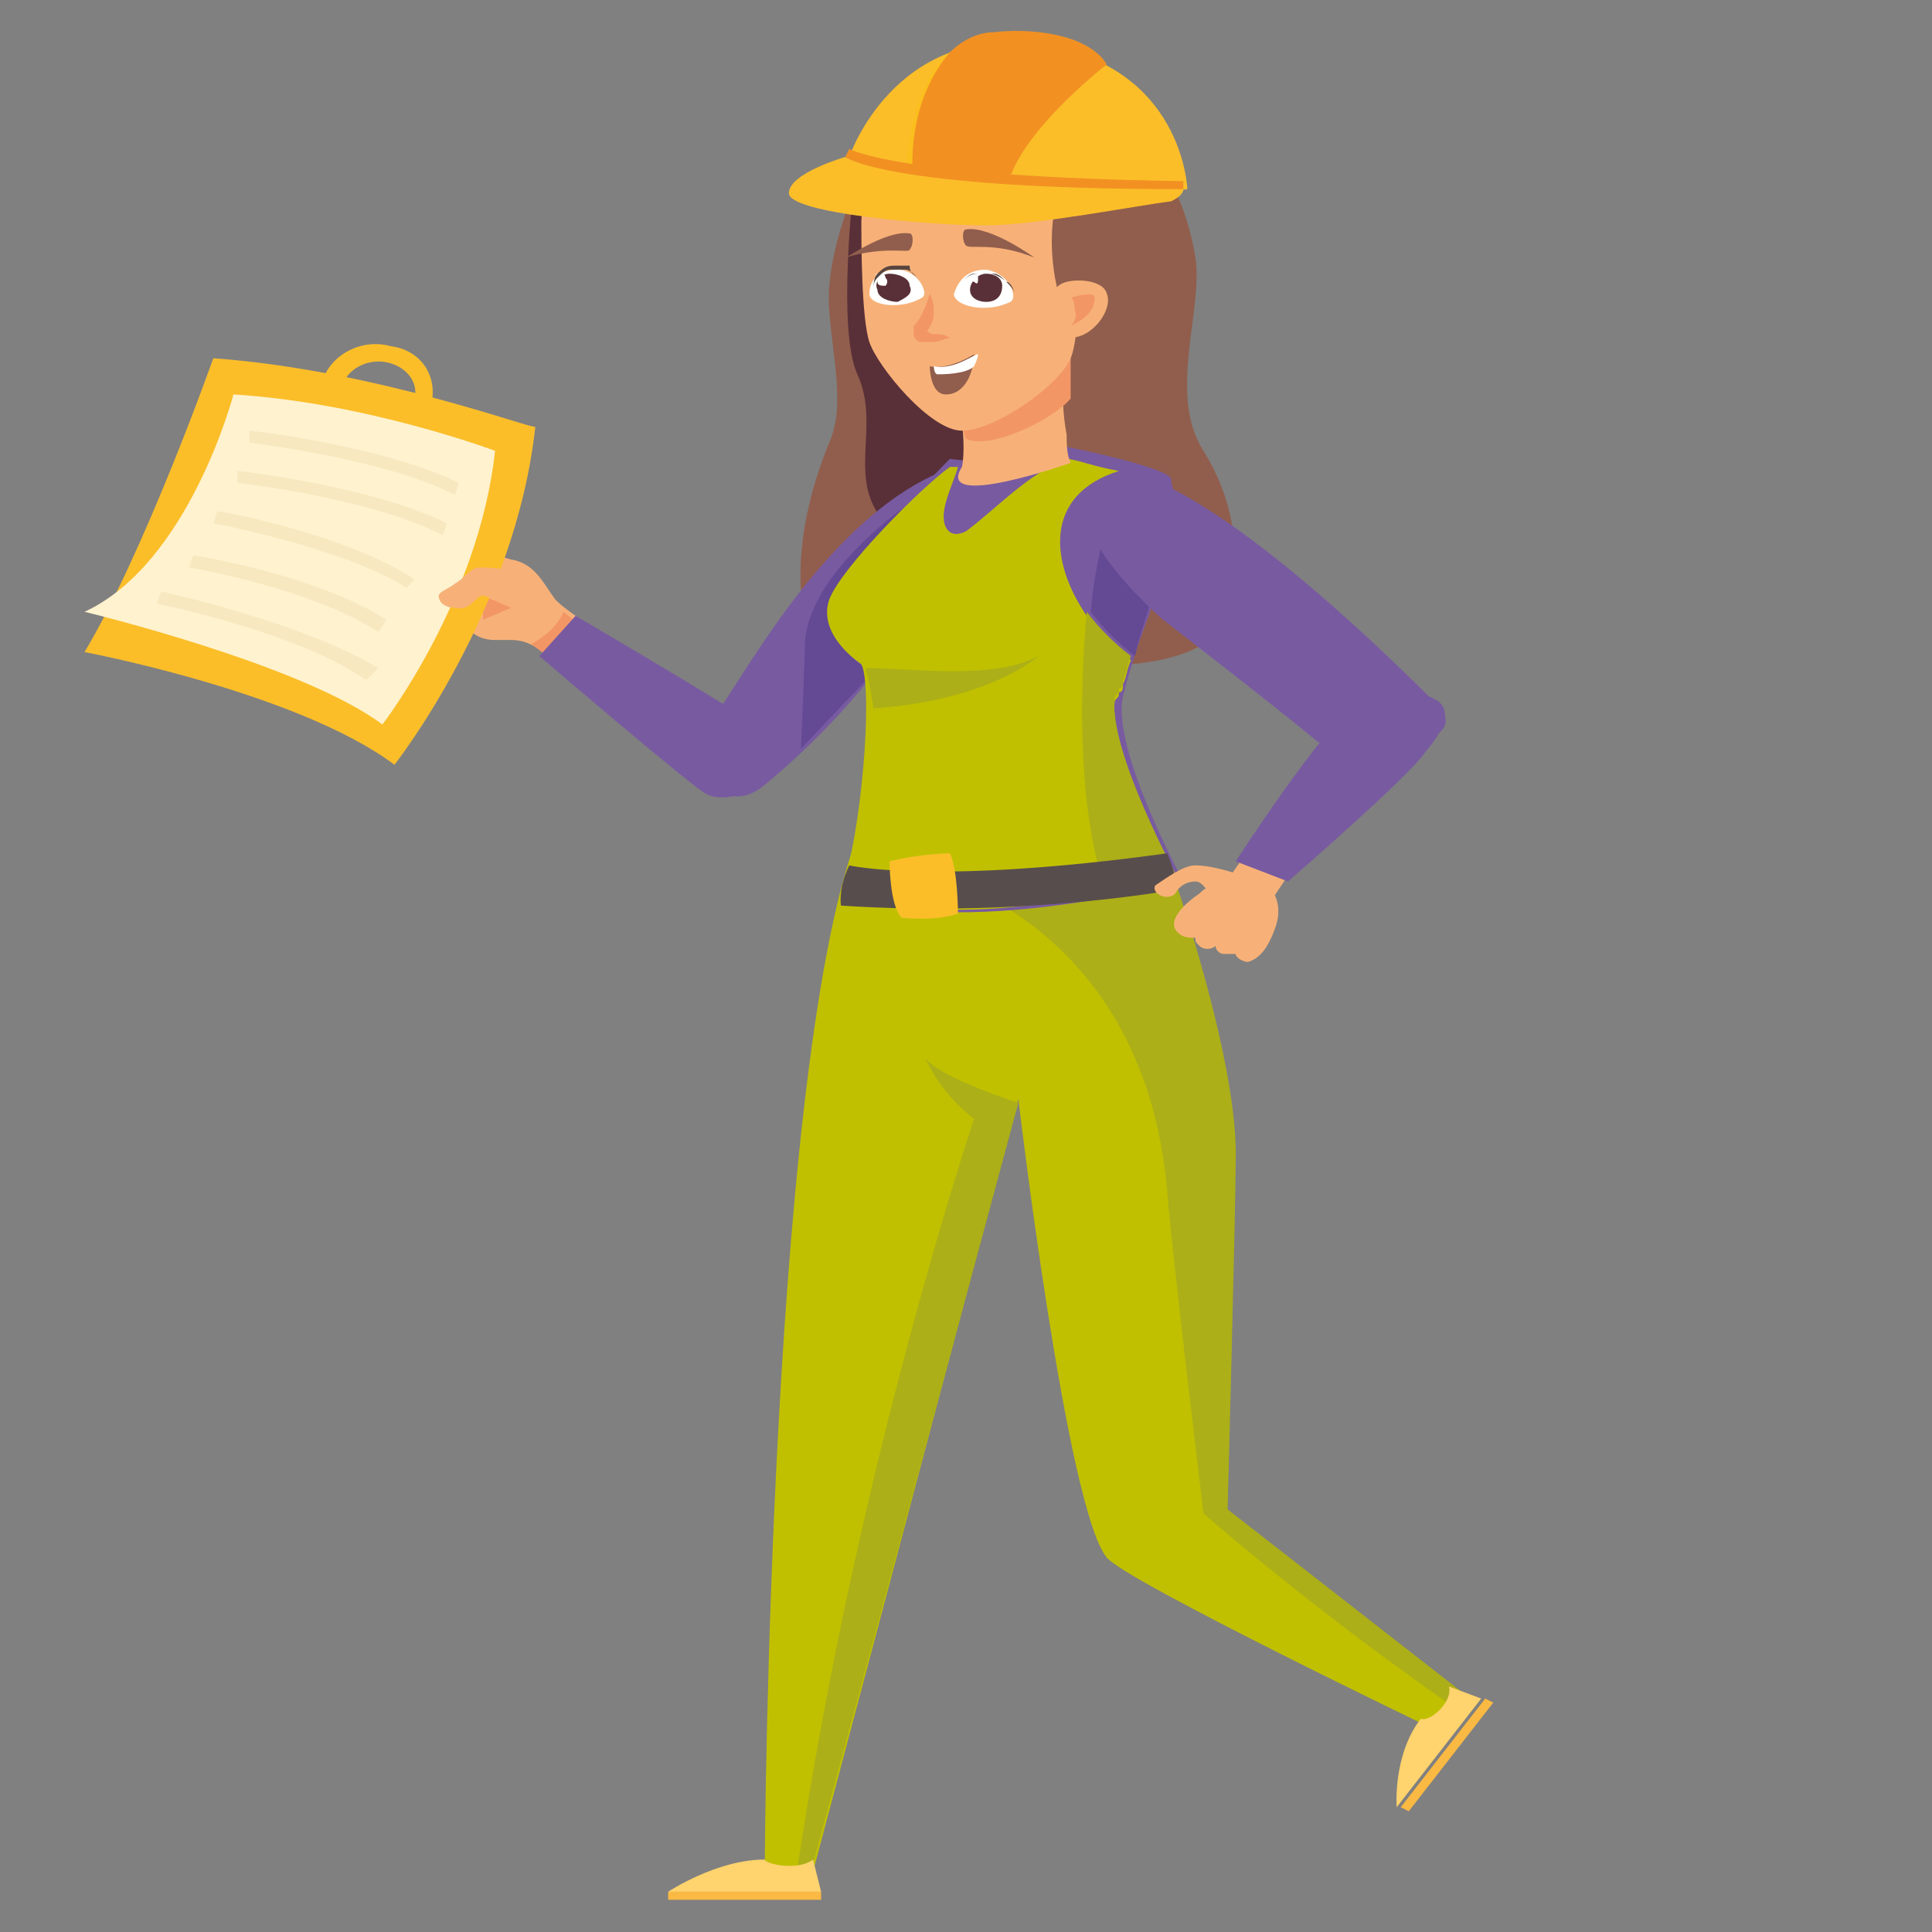 <?xml version="1.0" encoding="utf-8"?>
<!-- Generator: Adobe Illustrator 26.0.2, SVG Export Plug-In . SVG Version: 6.00 Build 0)  -->
<svg version="1.1" id="Layer_1" xmlns="http://www.w3.org/2000/svg" xmlns:xlink="http://www.w3.org/1999/xlink" x="0px" y="0px"
	 viewBox="0 0 48 48" style="enable-background:new 0 0 48 48;" xml:space="preserve">
<rect x="0" y="0" width="48" height="48" fill="#808080" stroke="none"/>
<style type="text/css">
	.st0{fill:#F7B178;}
	.st1{fill:#F39666;}
	.st2{fill:#915E4D;}
	.st3{fill:#593038;}
	.st4{fill:#C0C001;}
	.st5{fill:#ACAF17;}
	.st6{fill:#FFD36D;}
	.st7{fill:#FAB943;}
	.st8{fill:#785AA1;}
	.st9{fill:#644995;}
	.st10{fill:#FFFFFF;}
	.st11{fill:#57453F;}
	.st12{fill-rule:evenodd;clip-rule:evenodd;fill:#FBBE29;}
	.st13{fill-rule:evenodd;clip-rule:evenodd;fill:#FBBF1D;}
	.st14{fill-rule:evenodd;clip-rule:evenodd;fill:#F29122;}
	.st15{fill:#FBBE29;}
	.st16{fill:#FFF2CF;}
	.st17{fill:#F8E8BF;}
	.st18{fill:#584D4D;}
</style>
<g>
	<path class="st0" d="M11.6,15.6c0.2,0.2,0.4,0.3,0.7,0.3c0.1,0,0.3,0,0.4,0c0.4,0,0.7,0.2,1,0.5c0,0.1,0.1,0.1,0.2,0
		c0.3-0.2,0.6-0.3,0.9-0.5c0.1,0,0.1-0.1,0-0.2c-0.3-0.3-0.7-0.5-1-0.8c-0.3-0.4-0.5-0.9-1.1-1c-0.4-0.1-1.2-0.4-1.4,0
		C11.1,14.5,11.2,15.3,11.6,15.6z"/>
	<path class="st1" d="M14,15.2l0.5,0.4l-0.9,0.7L13.2,16C13.2,16,13.8,15.7,14,15.2z"/>
	<polygon class="st1" points="11.6,13.9 12.6,14.3 12,14.4 	"/>
	<polygon class="st1" points="12,14.8 12.7,15.1 12,15.4 	"/>
	<path class="st2" d="M23.5,2.8c0,0,5.3-1.8,6.2,3.6c0.2,1.3-0.7,3.4,0.2,4.8c1.3,2.1,0.7,4.1,0.1,4.7c-0.6,0.6-3,0.9-4.2,0.3
		c-1.2-0.6-0.3-4.4,0.3-5.1c0.6-0.7,0.1-2.9,0.1-2.9l0.1-1.6L23.5,2.8z"/>
	<path class="st2" d="M21.2,4.8c0,0-0.7,1.6-0.6,2.9c0.1,1.3,0.4,2.4,0,3.3c-0.9,2.2-0.8,3.9-0.5,4.7c0.4,0.8,2.2,1.2,2.9,1.2
		c0.7-0.1,2.3-9.3,2.3-9.3L21.2,4.8z"/>
	<path class="st3" d="M21.2,4.7c0,0-0.4,3.5,0.1,4.6c0.6,1.3-0.3,2.6,0.7,3.7c0,0,2-0.5,2.3-0.9c0.3-0.3-1.5-7.9-1.9-7.9
		C22,4.1,21.2,4.7,21.2,4.7z"/>
	<path class="st4" d="M19,46.4l1.2,0.1l5.1-19.2c0,0,1.2,10.2,2.2,11.4c0.5,0.6,8.2,4.3,8.2,4.3l0.6-0.9l-6-4.6c0,0,0.2-7.1,0.2-8.6
		c0.1-2.2-2.4-8.3-2.4-8.3c-0.3,0-6.6-0.3-6.6-0.3C19.1,25.4,19,46.4,19,46.4z"/>
	<path class="st5" d="M20.2,46.3l5.1-18.9c0,0-1.9-0.6-2.3-1.1c0,0,0.3,0.8,1.2,1.5c0,0-2.9,8.6-4.4,18.7L20.2,46.3z"/>
	<path class="st5" d="M36.1,42.4l0.3-0.3l-5.9-4.6c0,0,0.2-7.5,0.2-8.6c0.1-2.5-1.6-7.3-1.6-7.3l-6.3,0c0,0,5.6,1.1,6.2,8
		c0.1,1.4,0.9,8,0.9,8S32.5,39.9,36.1,42.4z"/>
	<g>
		<path class="st6" d="M20.2,46.2l0.2,0.8h-3.8c0,0,1.2-0.8,2.4-0.8C19,46.3,19.8,46.5,20.2,46.2L20.2,46.2z"/>
		<rect x="16.6" y="47" class="st7" width="3.8" height="0.2"/>
	</g>
	<g>
		<path class="st6" d="M36,41.9l0.8,0.3l-2.1,2.7c0,0-0.1-1.3,0.6-2.2C35.5,42.8,36.1,42.3,36,41.9L36,41.9z"/>
		<polygon class="st7" points="37.1,42.3 35,45 34.8,44.9 36.9,42.2 		"/>
	</g>
	<path class="st8" d="M23.7,11.6c0.8-0.3,0,4-4.7,7.9c-1.2,1-2-0.9-1.4-1.5C18.3,17.2,20.5,12.7,23.7,11.6z"/>
	<path class="st8" d="M17.5,19.7c-0.6-0.4-4.1-3.4-4.1-3.4l0.9-1c0,0,4.1,2.4,5.1,3.1C20.1,18.9,18.3,20.2,17.5,19.7z"/>
	<path class="st9" d="M22.9,12.3c0,0-2.7,1.7-2.9,3.6c0,0.4-0.1,2.7-0.1,2.7l1.9-2l1-1.5l-0.6-1.3L22.9,12.3z"/>
	<path class="st8" d="M21,22.2c2.7,1.2,8.4-0.3,8.4-0.3s-1.8-3.3-1.5-4.6c0.1-0.4,0.3-1.1,0.6-1.9c0,0,0,0,0,0
		c0.1-0.2,0.1-0.4,0.2-0.6c0-0.1,0-0.1,0-0.2c0.1-0.4,0.2-0.8,0.3-1.2c0,0,0-0.1,0-0.1c0.1-0.6,0.2-1.1,0.1-1.3c0,0,0,0,0-0.1
		c-0.1-0.3-2.6-0.8-2.6-0.8c-0.9,0.6-2.9,0.3-2.9,0.3S21,14,20.7,15c-0.3,0.9,0.8,1.6,0.8,1.6C21.8,17.2,22,20.9,21,22.2z"/>
	<path class="st4" d="M29.3,21.9c0,0,0.4-0.1,0.4-0.1c-0.2,0-1,0.3-2.2,0.4h0c-2.1,0.4-4.9,0.7-6.6-0.1c0.5-1.3,0.8-5,0.5-5.6
		c0,0-1.1-0.7-0.8-1.6c0.3-0.8,2.3-2.8,3-3.3c0.1,0,0.2,0,0.2,0c-0.1,0.4-0.5,1.1-0.3,1.5c0.1,0.2,0.3,0.2,0.5,0.1
		c0.8-0.6,1.5-1.4,2.5-1.8c0,0,0,0,0,0c0.2,0,0.7,0.2,1.3,0.3c-1.9,0.6-1.7,2.3-0.8,3.6c0.3,0.4,0.7,0.8,1.1,1.1
		c-0.1,0.2-0.1,0.4-0.2,0.6c0,0.1,0,0.2-0.1,0.2c0,0,0,0,0,0c0,0.1,0,0.1-0.1,0.2C27.5,18.6,29.3,21.9,29.3,21.9z"/>
	<path class="st0" d="M23.7,9.4c0.2,0.8,0.3,1.7,0.2,2.2c-0.7,1.1,2.7-0.1,2.7-0.1c-0.1-0.2-0.1-0.5-0.1-0.7
		c-0.1-0.5-0.1-1.1-0.1-1.2c0,0,0,0,0,0c0,0,0,0,0,0L23.7,9.4z"/>
	<path class="st1" d="M23.7,9.4c0,0.1,0,0.2,0.1,0.2c0.1,0.2,0.1,0.4,0.1,0.6c0,0.2,0,0.5,0.1,0.7c0.6,0.3,2.2-0.5,2.6-1
		c0-0.5,0-1.1,0-1.1L23.7,9.4z"/>
	<path class="st0" d="M26.8,5.4c0,0,0.1,2.8-0.2,3.5c-0.3,0.7-1.9,1.8-2.7,1.8c-0.8,0-2.1-1.6-2.3-2.2s-0.2-2.5-0.2-3
		c0-0.4,0.4-1.7,0.6-1.9C22.1,3.5,26,3.6,26.8,5.4z"/>
	<path class="st1" d="M23.1,7.3c0.1,0.2,0.1,0.3,0.1,0.5c0,0.2-0.1,0.3-0.2,0.5l0-0.1c0,0,0.1,0.1,0.2,0.1c0.1,0,0.3,0,0.4,0.1
		c-0.1,0-0.3,0.1-0.4,0.1c-0.1,0-0.2,0-0.3,0c-0.1,0-0.2-0.1-0.2-0.2l0-0.1l0-0.1C22.9,7.9,23,7.6,23.1,7.3z"/>
	<g>
		<path class="st10" d="M23.7,7.3c0,0.3,0.8,0.5,1.4,0.2c0.2-0.1,0-0.7-0.6-0.8C24,6.7,23.8,7,23.7,7.3z"/>
		<path class="st3" d="M24.9,7.1c0-0.2-0.2-0.3-0.4-0.3c-0.2,0-0.4,0.2-0.4,0.4c0,0.2,0.2,0.3,0.4,0.3C24.8,7.5,24.9,7.3,24.9,7.1z"
			/>
		<path class="st10" d="M24.3,6.9c0-0.1-0.1-0.1-0.1-0.1c-0.1,0-0.1,0.1-0.1,0.1c0,0.1,0.1,0.1,0.1,0.1C24.3,7.1,24.3,7,24.3,6.9z"
			/>
	</g>
	<g>
		<path class="st10" d="M21.6,7.3c0,0.3,0.8,0.4,1.3,0.1c0.2-0.1-0.1-0.7-0.6-0.7C21.7,6.7,21.6,7.1,21.6,7.3z"/>
		<path class="st3" d="M22.6,7.1c0-0.2-0.3-0.3-0.5-0.3c-0.2,0-0.4,0.2-0.3,0.4c0,0.2,0.3,0.3,0.5,0.3C22.5,7.4,22.7,7.3,22.6,7.1z"
			/>
		<path class="st10" d="M22,6.9c0-0.1-0.1-0.1-0.2-0.1S21.8,6.9,21.8,7c0,0.1,0.1,0.1,0.2,0.1C22,7.1,22.1,7,22,6.9z"/>
	</g>
	<path class="st2" d="M24,5.7c-0.1,0-0.1,0.3,0,0.4c0.1,0.1,0.7-0.1,1.7,0.3C25.7,6.4,24.6,5.6,24,5.7z"/>
	<path class="st2" d="M22.6,5.8c0.1,0,0.1,0.3,0,0.4C22.6,6.3,22,6.1,21,6.4C20.9,6.5,22,5.7,22.6,5.8z"/>
	<path class="st11" d="M22.8,6.9c-0.1-0.1-0.2-0.2-0.3-0.2c-0.1,0-0.3,0-0.4,0c-0.1,0-0.2,0.1-0.3,0.2c-0.1,0.1-0.1,0.2-0.1,0.3
		c0-0.1,0-0.3,0.1-0.4c0.1-0.1,0.2-0.2,0.4-0.2c0.1,0,0.3,0,0.4,0C22.6,6.8,22.7,6.8,22.8,6.9z"/>
	<path class="st11" d="M23.9,7c0.1-0.1,0.2-0.2,0.3-0.2c0.1,0,0.3,0,0.4,0c0.1,0,0.3,0.1,0.4,0.2c0.1,0.1,0.2,0.2,0.2,0.3
		C25.2,7.2,25.1,7,25,7c-0.1-0.1-0.2-0.2-0.3-0.2c-0.1,0-0.3,0-0.4,0C24.1,6.8,24,6.9,23.9,7z"/>
	<path class="st5" d="M21.5,16.6c1.2,0,3.2,0.3,4.3-0.3c0,0-1.2,1.1-4.1,1.3C21.7,17.6,21.6,16.9,21.5,16.6z"/>
	<path class="st9" d="M28.6,14.9c-0.1,0.4-0.3,0.9-0.4,1.4c-0.4-0.3-0.8-0.7-1.1-1.1c0.1-1.1,0.3-2,0.6-2.5
		C28.9,13.2,28.4,15.1,28.6,14.9z"/>
	<path class="st5" d="M29.3,21.9c0,0,0.4-0.1,0.4-0.1c-0.2,0-1.6,0.3-2.2,0.4h0c-0.7-1.9-0.7-4.8-0.5-7c0.3,0.4,0.7,0.8,1.1,1.1
		c-0.1,0.2-0.1,0.4-0.2,0.6c0,0.1,0,0.2-0.1,0.2c0,0,0,0,0,0c0,0.1,0,0.1-0.1,0.2C27.5,18.6,29.3,21.9,29.3,21.9z"/>
	<path class="st2" d="M26.2,5.2c-0.2,1.1,0.1,2.1,0.1,2.1C26.6,7,27.2,7,27.2,7s1.8-1.8,0.9-3.2c0,0,0,0,0,0
		c-0.4-0.6-0.9-0.9-1.4-1.1c-1.5-0.6-3.4,0.7-3.4,0.7c-0.9,0.3-3.2,0.5-2.4,1.4C21.9,5.8,26.2,5.2,26.2,5.2z"/>
	<g>
		<path class="st0" d="M26.3,7.1c0.2-0.2,1.1-0.2,1.2,0.2c0.2,0.5-0.7,1.5-1.3,0.9C26,7.9,26.1,7.2,26.3,7.1z"/>
		<path class="st1" d="M26.6,7.4c0,0,0.6-0.2,0.6,0c0,0.4-0.4,0.6-0.6,0.7c0,0,0.2-0.2,0.1-0.4C26.7,7.4,26.6,7.4,26.6,7.4z"/>
	</g>
	<g>
		<path class="st2" d="M24.2,8.8c0,0-0.6,0.4-1.1,0.3c0,0,0,0.7,0.4,0.7C24,9.8,24.2,9.2,24.2,8.8z"/>
		<path class="st10" d="M23.2,9.1c0,0,0,0.2,0.1,0.2c0.1,0,0.7,0,0.9-0.2c0,0,0.1-0.2,0.1-0.3C24.2,8.8,23.7,9.2,23.2,9.1z"/>
	</g>
	<g>
		<path class="st12" d="M21.1,3.9c0,0,1.1-3.3,4.7-2.8c3.6,0.5,3.7,3.6,3.7,3.6s-4.1,0.6-6.7,0C22,4.5,21.5,4.2,21.1,3.9z"/>
		<path class="st13" d="M23.8,1.2c0,0-1.1,1.3-1.1,3.1l-0.2,0c0,0,0.1-2.2,1.1-3L23.8,1.2z"/>
		<path class="st14" d="M22.7,4.6c0,0-0.3-1.9,0.9-3.3c0.3-0.3,0.7-0.5,1.1-0.5c0.8-0.1,2.3,0,2.8,0.8c0,0-2.6,2-2.5,3.4
			C25,5,23.2,5.3,22.7,4.6z"/>
		<path class="st14" d="M29.4,4.7c0,0-6.3,0.5-8.4-0.8l0.1-0.2c0,0,1.2,0.7,8.3,0.8L29.4,4.7z"/>
		<path class="st12" d="M29.4,4.7c0,0.1-0.1,0.2-0.3,0.3c-0.8,0.1-3.4,0.6-4.6,0.6c-1.4,0-4.9-0.3-4.9-0.8c0-0.5,1.4-0.9,1.4-0.9
			S22,4.7,29.4,4.7L29.4,4.7z"/>
	</g>
	<g>
		<path class="st15" d="M9.7,8.6C9,8.4,8.2,8.8,8,9.5c-0.2,0.7,0.3,1.3,1,1.5c0.8,0.2,1.5-0.2,1.7-0.9C10.9,9.4,10.5,8.7,9.7,8.6z
			 M9.2,10.5C8.7,10.4,8.4,10,8.5,9.6C8.6,9.2,9.1,8.9,9.6,9c0.5,0.1,0.8,0.5,0.7,0.9C10.1,10.4,9.7,10.6,9.2,10.5z"/>
		<path class="st15" d="M5.3,8.9c0,0-1.7,4.8-3.2,7.3c0,0,5.3,1,7.7,2.8c0,0,3-3.8,3.5-8.4C13.3,10.7,9.4,9.2,5.3,8.9z"/>
		<path class="st16" d="M5.8,9.8c0,0-1.1,4.2-3.7,5.4c0,0,5.4,1.3,7.4,2.8c0,0,2.4-3.1,2.8-6.8C12.3,11.2,9.1,10,5.8,9.8z"/>
		<path class="st17" d="M11.3,12.3C9.6,11.4,6.2,11,6.2,11l0-0.3c0.1,0,3.4,0.4,5.2,1.3L11.3,12.3z"/>
		<path class="st17" d="M11,13.3C9.3,12.4,6,12,5.9,12l0-0.3c0.1,0,3.4,0.4,5.2,1.3L11,13.3z"/>
		<path class="st17" d="M10.1,14.6c-1.6-1-4.8-1.6-4.8-1.6l0.1-0.3c0.1,0,3.3,0.6,4.9,1.7L10.1,14.6z"/>
		<path class="st17" d="M9.4,15.7c-1.7-1.1-4.7-1.6-4.7-1.6l0.1-0.3c0.1,0,3.1,0.5,4.8,1.6L9.4,15.7z"/>
		<path class="st17" d="M9.1,16.9C7.4,15.7,3.9,15,3.9,15l0.1-0.3c0.1,0,3.6,0.8,5.4,1.9L9.1,16.9z"/>
	</g>
	<path class="st0" d="M11.3,15.1c0.4,0.1,0.5-0.3,0.7-0.3c0.1,0,0.7,0.3,0.8,0.3c0.3,0,0.1-0.7,0.1-0.8c-0.1-0.2-0.9-0.2-1-0.2
		c-0.2,0-0.4,0.3-0.6,0.4c-0.1,0.1-0.4,0.2-0.4,0.3C10.9,15,11.1,15.1,11.3,15.1z"/>
	<path class="st18" d="M21.1,21.5c0,0,2.1,0.5,7.9-0.3c0,0,0.3,0.7,0.2,0.9c0,0-3.7,0.7-8.3,0.4C20.9,22.6,20.8,22.1,21.1,21.5z"/>
	<path class="st15" d="M22.1,21.4c0,0,0,1.1,0.3,1.4c0,0,0.8,0.1,1.4-0.1c0,0,0-1.1-0.2-1.5C23.6,21.2,22.9,21.2,22.1,21.4z"/>
	<path class="st8" d="M27.2,12.1c0.2-0.2,0.7-0.5,1.4-0.2c1.7,0.7,4.2,2.7,7.1,5.6c1.1,1.1-2.3,1.4-3,0.9c-0.7-0.6-3.8-3-3.8-3
		S26.2,13.1,27.2,12.1z"/>
	<g>
		<path class="st0" d="M29.3,23.2c0.1,0.1,0.3,0.1,0.4,0.1c0,0.1,0,0.1,0.1,0.2c0.1,0.1,0.3,0.1,0.4,0c0,0.1,0.1,0.2,0.2,0.2
			c0.1,0,0.2,0,0.3,0c0,0.1,0.2,0.2,0.3,0.2c0.4-0.1,0.6-0.6,0.7-0.9c0.1-0.3,0.1-0.7-0.2-1c-0.5-0.4-1.3-0.2-1.7,0.2c0,0,0,0,0,0
			C29.5,22.4,28.9,22.9,29.3,23.2z"/>
		<path class="st0" d="M29.7,21.5c0.3,0,0.7,0.1,1,0.2c0,0,0,0,0,0c0.2,0,0.3,0.2,0.1,0.3c-0.2,0.1-0.5,0.2-0.7,0.2
			c-0.1,0-0.2-0.3-0.4-0.3c-0.2,0-0.4,0.1-0.5,0.3c-0.2,0.2-0.6,0-0.5-0.2C29,21.8,29.4,21.5,29.7,21.5z"/>
		<polygon class="st0" points="31.5,22.5 32.1,21.6 31.1,21 30.4,22 		"/>
	</g>
	<path class="st8" d="M35.7,17.4c0.3,0.2,0.3,0.6-0.3,1.3C35,19.3,32,21.9,32,21.9l-1.3-0.5c0,0,2.2-3.4,3-3.9
		C34.4,17.2,35,17,35.7,17.4z"/>
</g>
</svg>
